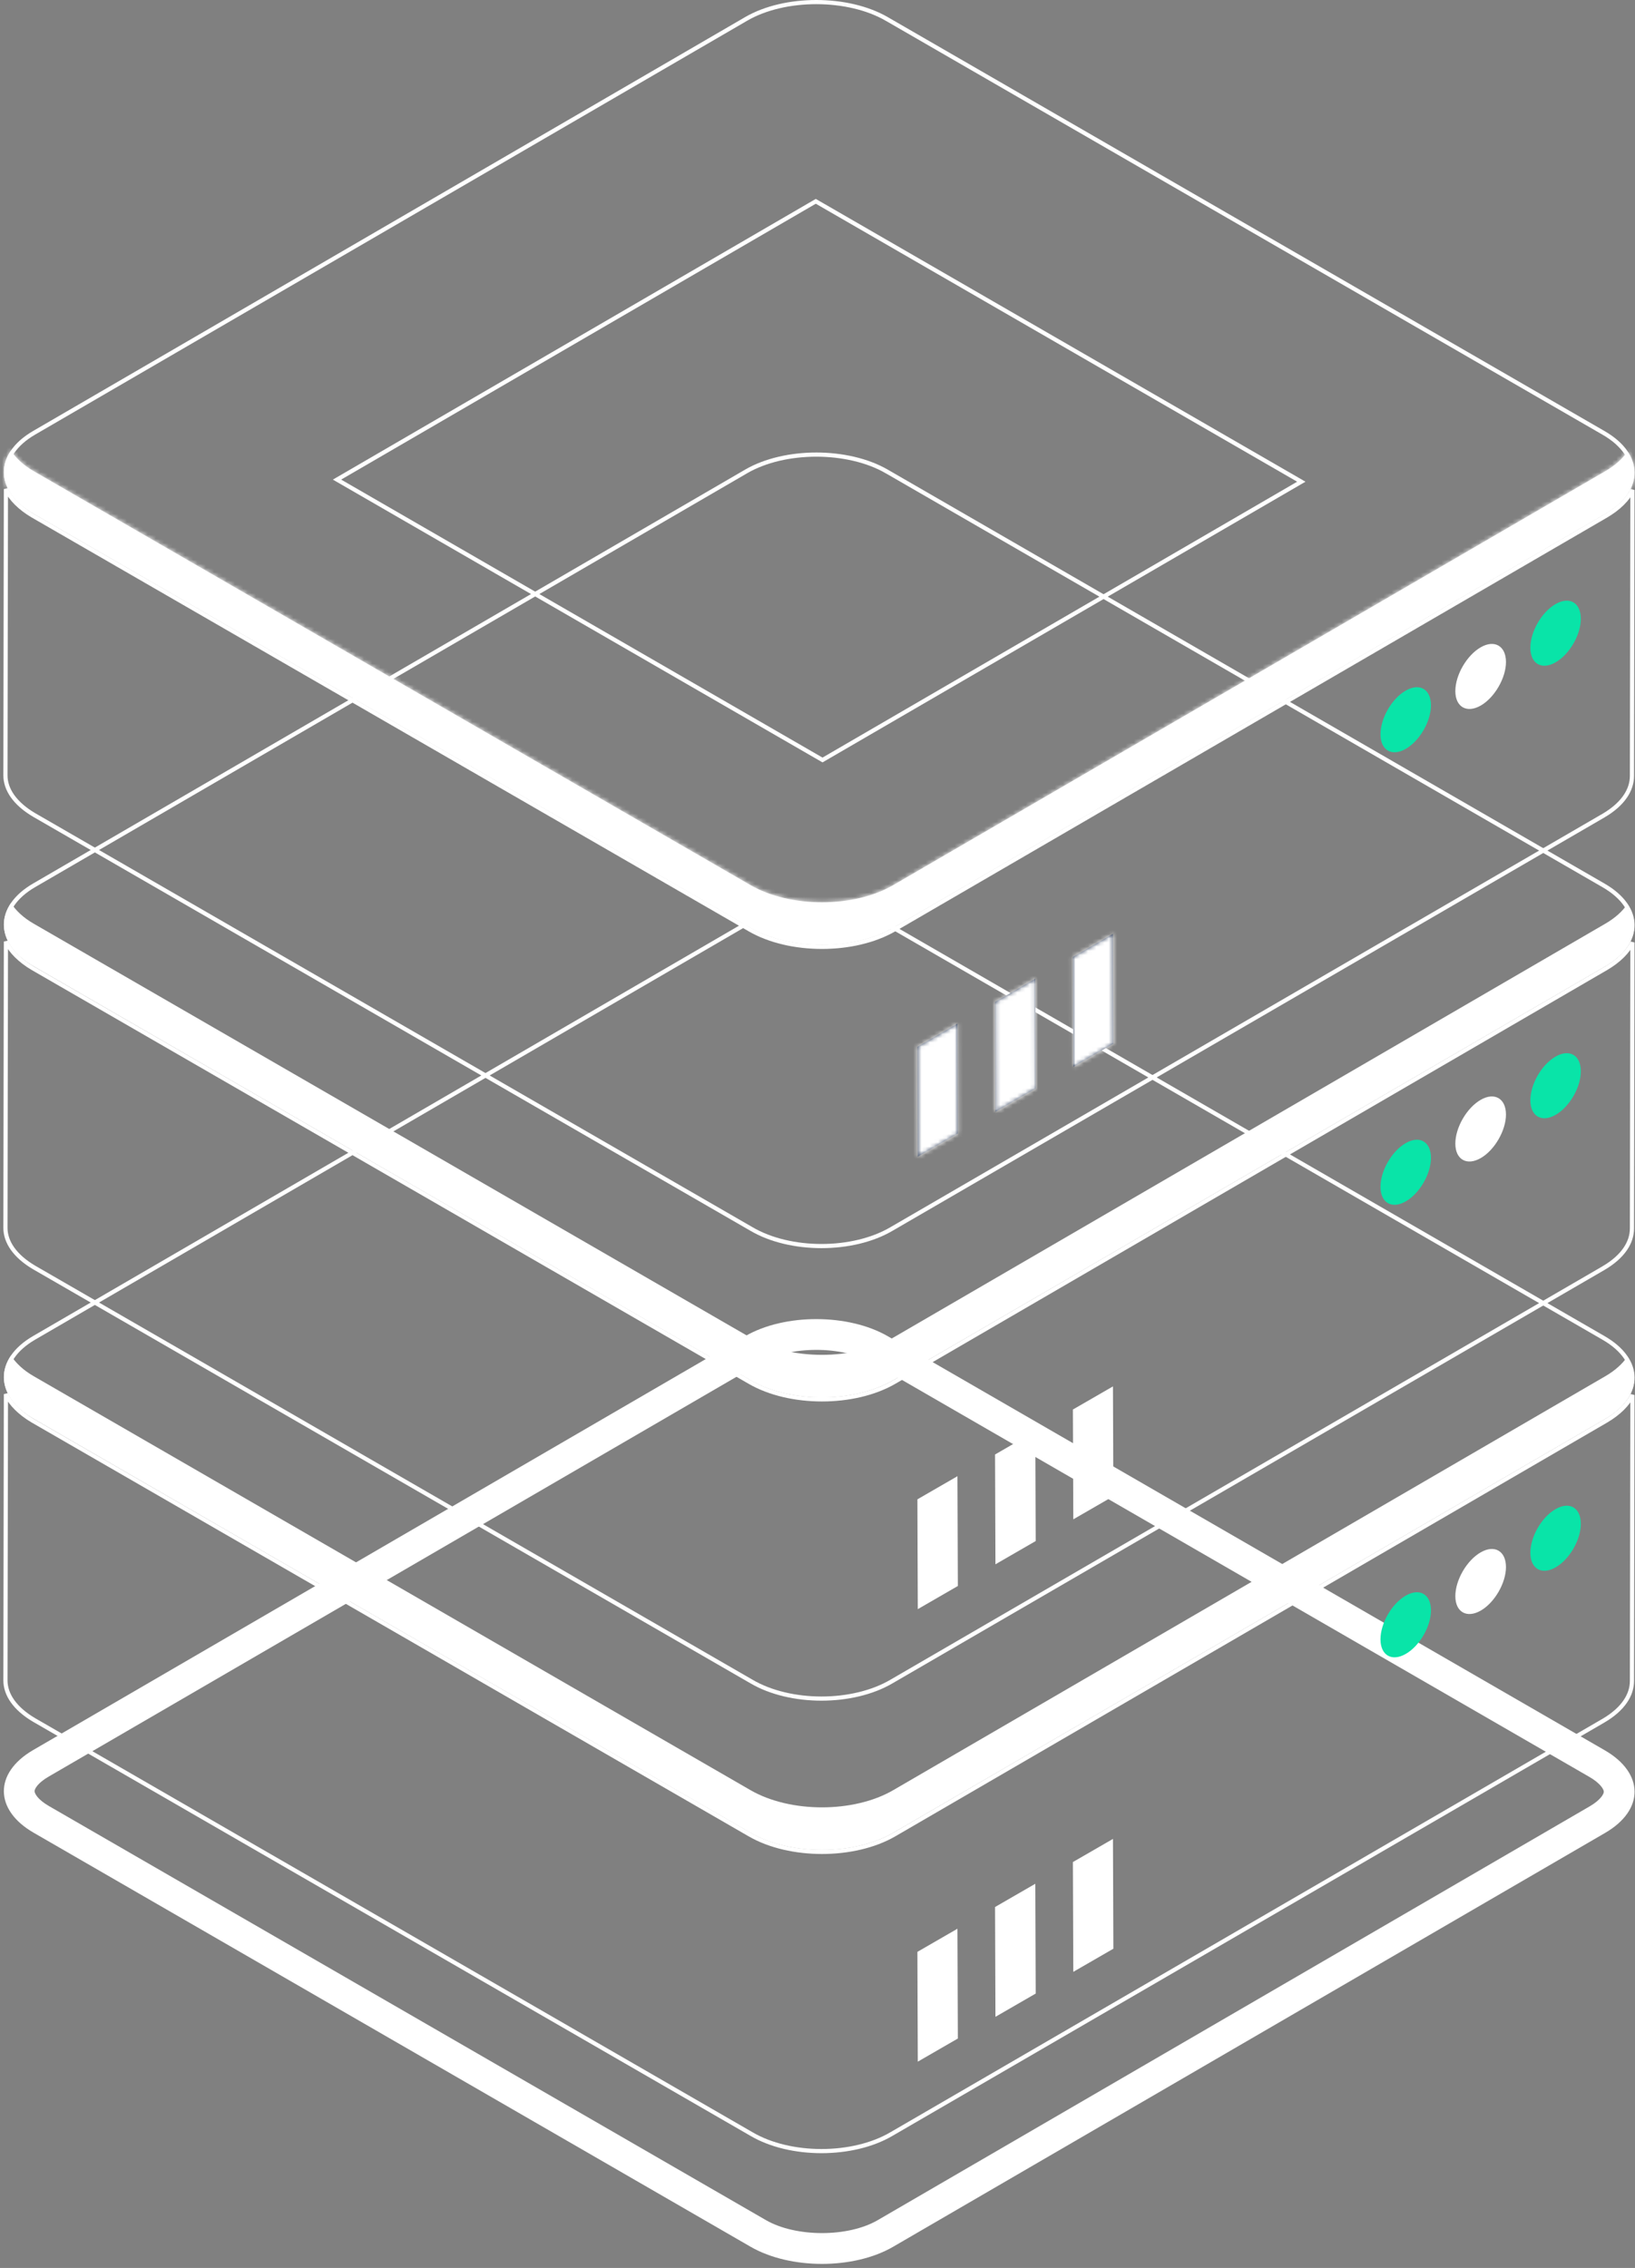 <svg width="393" height="545" viewBox="0 0 393 545" fill="none" xmlns="http://www.w3.org/2000/svg">
<rect x="0" y="0" width="393" height="545" fill="#808080" stroke="none"/>
<path d="M385.717 420.594L213.382 321.094C203.933 315.64 188.567 315.597 179.104 321.094L7.964 420.55C-1.5 426.054 -1.374 434.95 8.075 440.405L180.412 539.905C189.938 545.402 205.226 545.402 214.69 539.905L385.83 440.449C395.294 434.952 395.244 426.092 385.717 420.594ZM382.127 434.065L210.977 533.512C203.856 537.667 191.287 537.653 184.101 533.505L11.769 434.006C9.041 432.433 8.312 430.975 8.312 430.427C8.312 429.901 9.013 428.486 11.682 426.936L182.817 327.487C186.381 325.409 191.294 324.385 196.222 324.385C201.149 324.385 206.092 325.416 209.684 327.494L382.024 426.994C384.578 428.465 385.501 429.937 385.501 430.565C385.503 431.178 384.608 432.621 382.127 434.065Z" fill="white"/>
<path d="M392.269 403.935C392.269 407.333 390.12 410.712 385.48 413.45C385.48 413.45 385.479 413.45 385.479 413.45L214.31 512.804L214.307 512.805C209.671 515.54 203.577 516.921 197.456 516.921C191.336 516.921 185.241 515.54 180.604 512.805L180.6 512.803L8.22 413.332C8.219 413.332 8.219 413.332 8.218 413.331C3.57 410.59 1.308 407.208 1.308 403.812C1.308 403.812 1.308 403.812 1.308 403.812L1.422 335.006C2.585 337.368 4.751 339.567 7.831 341.386L7.831 341.386L7.835 341.388L180.221 440.861C185.046 443.646 191.325 445.024 197.576 445.024C203.828 445.024 210.106 443.646 214.932 440.861L214.933 440.86L386.105 341.388L386.108 341.386C389.143 339.592 391.244 337.48 392.384 335.222L392.269 403.934V403.935Z" stroke="white"/>
<path d="M385.467 321.526C390.141 324.224 392.375 327.676 392.394 331.023C392.413 334.37 390.218 337.819 385.577 340.516L214.437 439.971C209.799 442.666 203.703 444.028 197.573 444.028C191.442 444.028 185.33 442.666 180.661 439.97L8.325 340.472C3.691 337.797 1.455 334.345 1.427 330.99C1.399 327.637 3.576 324.178 8.215 321.482L179.355 222.027C183.992 219.332 190.107 217.981 196.248 217.986C202.389 217.991 208.501 219.353 213.132 222.028L213.382 221.595L213.132 222.028L385.467 321.526Z" stroke="white"/>
<path d="M385.828 330.736L214.689 430.194C205.224 435.693 189.937 435.693 180.411 430.194L8.075 330.692C5.581 329.256 3.83 327.564 2.64 325.77C-0.818 330.837 1.017 336.828 8.075 340.907L180.411 440.401C189.937 445.9 205.224 445.9 214.689 440.401L385.828 340.951C392.811 336.888 394.532 331.015 391.172 326.001C389.996 327.726 388.234 329.342 385.828 330.736Z" fill="white"/>
<path d="M257.888 447.463L257.986 473.847L267.616 468.288L267.518 441.902L257.888 447.463Z" fill="white"/>
<path d="M239.175 458.266L239.272 484.652L248.951 479.063L248.854 452.678L239.175 458.266Z" fill="white"/>
<path d="M220.512 469.042L220.608 495.426L230.238 489.867L230.14 463.483L220.512 469.042Z" fill="white"/>
<path d="M337.87 383.457C334.511 385.394 331.814 390.112 331.825 393.97C331.837 397.786 334.55 399.376 337.911 397.437C341.272 395.5 343.967 390.782 343.956 386.966C343.944 383.107 341.231 381.509 337.87 383.457Z" fill="#09E4A8"/>
<path d="M355.902 373.045C352.541 374.982 349.805 379.725 349.815 383.584C349.826 387.4 352.581 388.965 355.941 387.026C359.26 385.114 361.997 380.371 361.986 376.555C361.976 372.696 359.222 371.124 355.902 373.045Z" fill="white"/>
<path d="M373.893 362.658C370.532 364.595 367.837 369.313 367.848 373.171C367.86 376.986 370.572 378.577 373.932 376.638C377.293 374.701 379.99 369.983 379.979 366.167C379.966 362.31 377.252 360.712 373.893 362.658Z" fill="#09E4A8"/>
<path d="M392.269 295.193C392.269 298.591 390.12 301.97 385.48 304.707C385.48 304.708 385.479 304.708 385.479 304.708L214.31 404.061L214.307 404.063C209.671 406.797 203.577 408.179 197.456 408.179C191.336 408.179 185.241 406.797 180.604 404.063L180.6 404.061L8.22 304.59C8.219 304.59 8.219 304.59 8.218 304.589C3.57 301.848 1.308 298.466 1.308 295.07C1.308 295.07 1.308 295.069 1.308 295.069L1.422 226.263C2.585 228.626 4.751 230.824 7.831 232.643L7.831 232.643L7.835 232.646L180.221 332.119C185.046 334.903 191.325 336.282 197.576 336.282C203.828 336.282 210.106 334.903 214.932 332.119L214.933 332.118L386.105 232.645L386.108 232.643C389.143 230.849 391.244 228.736 392.384 226.479L392.269 295.192V295.193Z" stroke="white"/>
<path d="M385.467 212.782C390.141 215.481 392.375 218.932 392.394 222.28C392.413 225.626 390.218 229.075 385.577 231.772L214.437 331.227C209.799 333.922 203.703 335.284 197.573 335.284C191.442 335.284 185.33 333.922 180.661 331.226L8.325 231.728C3.691 229.053 1.455 225.601 1.427 222.246C1.399 218.893 3.576 215.434 8.215 212.738L179.355 113.283C183.992 110.588 190.107 109.237 196.248 109.242C202.389 109.248 208.501 110.61 213.132 113.284L213.382 112.851L213.132 113.284L385.467 212.782Z" stroke="white"/>
<path d="M385.828 221.992L214.689 321.451C205.224 326.95 189.937 326.95 180.411 321.451L8.075 221.948C5.581 220.512 3.83 218.821 2.64 217.027C-0.818 222.092 1.017 228.084 8.075 232.164L180.411 331.658C189.937 337.157 205.224 337.157 214.689 331.658L385.828 232.207C392.811 228.145 394.532 222.271 391.172 217.257C389.996 218.984 388.234 220.598 385.828 221.992Z" fill="white"/>
<path d="M257.888 338.719L257.986 365.103L267.616 359.544L267.518 333.159L257.888 338.719Z" fill="white"/>
<path d="M239.175 349.523L239.272 375.908L248.951 370.32L248.854 343.934L239.175 349.523Z" fill="white"/>
<path d="M220.512 360.298L220.608 386.684L230.238 381.123L230.14 354.739L220.512 360.298Z" fill="white"/>
<path d="M337.87 274.713C334.511 276.65 331.814 281.368 331.825 285.226C331.837 289.043 334.55 290.632 337.911 288.693C341.272 286.756 343.967 282.038 343.956 278.222C343.944 274.365 341.231 272.766 337.87 274.713Z" fill="#09E4A8"/>
<path d="M355.902 264.301C352.541 266.238 349.805 270.982 349.815 274.841C349.826 278.656 352.581 280.221 355.941 278.283C359.26 276.371 361.997 271.627 361.986 267.812C361.976 263.953 359.222 262.381 355.902 264.301Z" fill="white"/>
<path d="M373.893 253.916C370.532 255.853 367.837 260.571 367.848 264.429C367.86 268.244 370.572 269.835 373.932 267.896C377.293 265.959 379.99 261.241 379.979 257.425C379.966 253.566 377.252 251.969 373.893 253.916Z" fill="#09E4A8"/>
<path d="M392.269 186.449C392.269 189.847 390.12 193.226 385.48 195.964C385.48 195.964 385.479 195.964 385.479 195.964L214.31 295.318L214.307 295.319C209.671 298.054 203.577 299.435 197.456 299.435C191.336 299.435 185.241 298.054 180.604 295.319L180.6 295.317L8.22 195.846C8.219 195.846 8.219 195.846 8.218 195.846C3.57 193.104 1.308 189.722 1.308 186.326C1.308 186.326 1.308 186.326 1.308 186.326L1.422 117.52C2.585 119.882 4.751 122.081 7.831 123.9L7.831 123.9L7.835 123.902L180.221 223.375C185.046 226.16 191.325 227.538 197.576 227.538C203.828 227.538 210.106 226.16 214.932 223.375L214.933 223.375L386.105 123.902L386.108 123.9C389.143 122.106 391.244 119.993 392.384 117.736L392.269 186.448V186.449Z" stroke="white"/>
<path d="M385.467 104.04C390.141 106.738 392.376 110.19 392.394 113.537C392.413 116.884 390.218 120.333 385.577 123.03L214.438 222.485C209.799 225.18 203.703 226.542 197.573 226.543C191.443 226.543 185.331 225.181 180.661 222.484L180.411 222.917L180.661 222.484L8.325 122.986C3.692 120.311 1.455 116.859 1.427 113.504C1.4 110.151 3.576 106.692 8.216 103.996L179.355 4.541C183.993 1.846 190.107 0.495 196.248 0.5C202.389 0.505 208.501 1.868 213.132 4.542L213.382 4.109L213.132 4.542L385.467 104.04Z" stroke="white"/>
<path d="M197.705 182.631L81.006 115.251L196.088 48.377L312.796 115.757L197.705 182.631Z" stroke="white"/>
<mask id="path-23-inside-1_1067_1436" fill="white">
<path d="M385.828 113.248L214.689 212.707C205.224 218.206 189.937 218.206 180.411 212.707L8.075 113.206C5.581 111.77 3.83 110.078 2.64 108.284C-0.818 113.351 1.017 119.342 8.075 123.422L180.411 222.916C189.937 228.414 205.224 228.414 214.689 222.916L385.828 123.465C392.811 119.402 394.532 113.529 391.172 108.515C389.996 110.24 388.234 111.854 385.828 113.248Z"/>
</mask>
<path d="M385.828 113.248L214.689 212.707C205.224 218.206 189.937 218.206 180.411 212.707L8.075 113.206C5.581 111.77 3.83 110.078 2.64 108.284C-0.818 113.351 1.017 119.342 8.075 123.422L180.411 222.916C189.937 228.414 205.224 228.414 214.689 222.916L385.828 123.465C392.811 119.402 394.532 113.529 391.172 108.515C389.996 110.24 388.234 111.854 385.828 113.248Z" fill="white"/>
<path d="M385.828 113.248L380.695 104.388L380.683 104.395L385.828 113.248ZM214.689 212.707L219.833 221.561L219.834 221.561L214.689 212.707ZM180.411 212.707L175.291 221.575L175.292 221.576L180.411 212.707ZM8.075 113.206L13.195 104.338L13.184 104.332L8.075 113.206ZM2.64 108.284L11.172 102.623L2.759 89.944L-5.818 102.512L2.64 108.284ZM8.075 123.422L2.951 132.287L2.955 132.29L8.075 123.422ZM180.411 222.916L175.291 231.784L175.292 231.784L180.411 222.916ZM214.689 222.916L219.833 231.77L219.834 231.769L214.689 222.916ZM385.828 123.465L390.973 132.319L390.978 132.316L385.828 123.465ZM391.172 108.515L399.68 102.815L391.247 90.228L382.712 102.746L391.172 108.515ZM380.683 104.395L209.543 203.854L219.834 221.561L390.973 122.102L380.683 104.395ZM209.545 203.853C206.737 205.484 202.432 206.591 197.573 206.591C192.717 206.591 188.383 205.486 185.53 203.839L175.292 221.576C181.965 225.428 190.038 227.071 197.573 227.071C205.105 227.071 213.176 225.429 219.833 221.561L209.545 203.853ZM185.531 203.839L13.195 104.338L2.955 122.074L175.291 221.575L185.531 203.839ZM13.184 104.332C11.943 103.617 11.412 102.984 11.172 102.623L-5.893 113.946C-3.751 117.173 -0.782 119.923 2.966 122.081L13.184 104.332ZM-5.818 102.512C-9.216 107.491 -10.315 113.607 -8.269 119.555C-6.329 125.192 -2.018 129.415 2.951 132.287L13.199 114.556C11.111 113.349 10.975 112.536 11.097 112.891C11.166 113.092 11.213 113.412 11.161 113.756C11.111 114.084 11.009 114.187 11.098 114.057L-5.818 102.512ZM2.955 132.29L175.291 231.784L185.531 214.047L13.195 114.553L2.955 132.29ZM175.292 231.784C181.965 235.636 190.038 237.28 197.573 237.28C205.105 237.28 213.176 235.637 219.833 231.77L209.545 214.061C206.737 215.693 202.432 216.8 197.573 216.8C192.717 216.8 188.383 215.694 185.53 214.047L175.292 231.784ZM219.834 231.769L390.973 132.319L380.683 114.611L209.544 214.062L219.834 231.769ZM390.978 132.316C395.904 129.45 400.171 125.251 402.076 119.637C404.08 113.729 402.958 107.708 399.68 102.815L382.665 114.214C382.759 114.354 382.663 114.263 382.614 113.944C382.563 113.607 382.606 113.28 382.681 113.057C382.82 112.648 382.735 113.418 380.679 114.614L390.978 132.316ZM382.712 102.746C382.547 102.987 382.022 103.619 380.695 104.388L390.961 122.109C394.446 120.09 397.445 117.492 399.633 114.283L382.712 102.746Z" fill="white" mask="url(#path-23-inside-1_1067_1436)"/>
<mask id="path-25-inside-2_1067_1436" fill="white">
<path d="M257.888 229.975L257.986 256.361L267.616 250.801L267.518 224.416L257.888 229.975Z"/>
</mask>
<path d="M257.888 229.975L257.986 256.361L267.616 250.801L267.518 224.416L257.888 229.975Z" fill="#2D3C58"/>
<path d="M257.888 229.975L252.768 221.107L247.626 224.076L247.648 230.013L257.888 229.975ZM257.986 256.361L247.746 256.399L247.812 274.06L263.106 265.229L257.986 256.361ZM267.616 250.801L272.736 259.668L277.878 256.7L277.856 250.762L267.616 250.801ZM267.518 224.416L277.758 224.378L277.692 206.719L262.398 215.548L267.518 224.416ZM247.648 230.013L247.746 256.399L268.226 256.323L268.128 229.937L247.648 230.013ZM263.106 265.229L272.736 259.668L262.496 241.933L252.866 247.493L263.106 265.229ZM277.856 250.762L277.758 224.378L257.278 224.454L257.376 250.839L277.856 250.762ZM262.398 215.548L252.768 221.107L263.007 238.844L272.637 233.285L262.398 215.548Z" fill="white" mask="url(#path-25-inside-2_1067_1436)"/>
<mask id="path-27-inside-3_1067_1436" fill="white">
<path d="M239.175 240.78L239.272 267.165L248.951 261.576L248.854 235.192L239.175 240.78Z"/>
</mask>
<path d="M239.175 240.78L239.272 267.165L248.951 261.576L248.854 235.192L239.175 240.78Z" fill="#2D3C58"/>
<path d="M239.175 240.78L234.055 231.912L228.913 234.881L228.935 240.818L239.175 240.78ZM239.272 267.165L229.032 267.202L229.097 284.864L244.392 276.033L239.272 267.165ZM248.951 261.576L254.071 270.444L259.213 267.476L259.191 261.539L248.951 261.576ZM248.854 235.192L259.094 235.154L259.029 217.493L243.734 226.324L248.854 235.192ZM228.935 240.818L229.032 267.202L249.512 267.127L249.415 240.743L228.935 240.818ZM244.392 276.033L254.071 270.444L243.831 252.708L234.152 258.297L244.392 276.033ZM259.191 261.539L259.094 235.154L238.614 235.229L238.711 261.614L259.191 261.539ZM243.734 226.324L234.055 231.912L244.295 249.648L253.974 244.06L243.734 226.324Z" fill="white" mask="url(#path-27-inside-3_1067_1436)"/>
<mask id="path-29-inside-4_1067_1436" fill="white">
<path d="M220.512 251.556L220.608 277.94L230.238 272.381L230.14 245.995L220.512 251.556Z"/>
</mask>
<path d="M220.512 251.556L220.608 277.94L230.238 272.381L230.14 245.995L220.512 251.556Z" fill="#2D3C58"/>
<path d="M220.512 251.556L215.391 242.688L210.25 245.657L210.272 251.593L220.512 251.556ZM220.608 277.94L210.369 277.978L210.433 295.638L225.728 286.809L220.608 277.94ZM230.238 272.381L235.358 281.25L240.501 278.281L240.478 272.343L230.238 272.381ZM230.14 245.995L240.38 245.957L240.314 228.295L225.019 237.128L230.14 245.995ZM210.272 251.593L210.369 277.978L230.848 277.903L230.752 251.518L210.272 251.593ZM225.728 286.809L235.358 281.25L225.119 263.513L215.489 269.072L225.728 286.809ZM240.478 272.343L240.38 245.957L219.9 246.034L219.999 272.419L240.478 272.343ZM225.019 237.128L215.391 242.688L225.633 260.423L235.261 254.863L225.019 237.128Z" fill="white" mask="url(#path-29-inside-4_1067_1436)"/>
<path d="M337.87 165.969C334.511 167.906 331.814 172.625 331.826 176.482C331.837 180.298 334.55 181.888 337.911 179.95C341.272 178.012 343.967 173.294 343.956 169.479C343.945 165.621 341.231 164.024 337.87 165.969Z" fill="#09E4A8"/>
<path d="M355.902 155.557C352.542 157.495 349.806 162.238 349.815 166.097C349.827 169.912 352.581 171.478 355.942 169.539C359.26 167.627 361.997 162.884 361.986 159.068C361.976 155.209 359.222 153.637 355.902 155.557Z" fill="white"/>
<path d="M373.893 145.172C370.532 147.109 367.837 151.827 367.848 155.685C367.86 159.501 370.572 161.091 373.932 159.152C377.293 157.215 379.99 152.497 379.979 148.681C379.966 144.824 377.252 143.225 373.893 145.172Z" fill="#09E4A8"/>
</svg>
